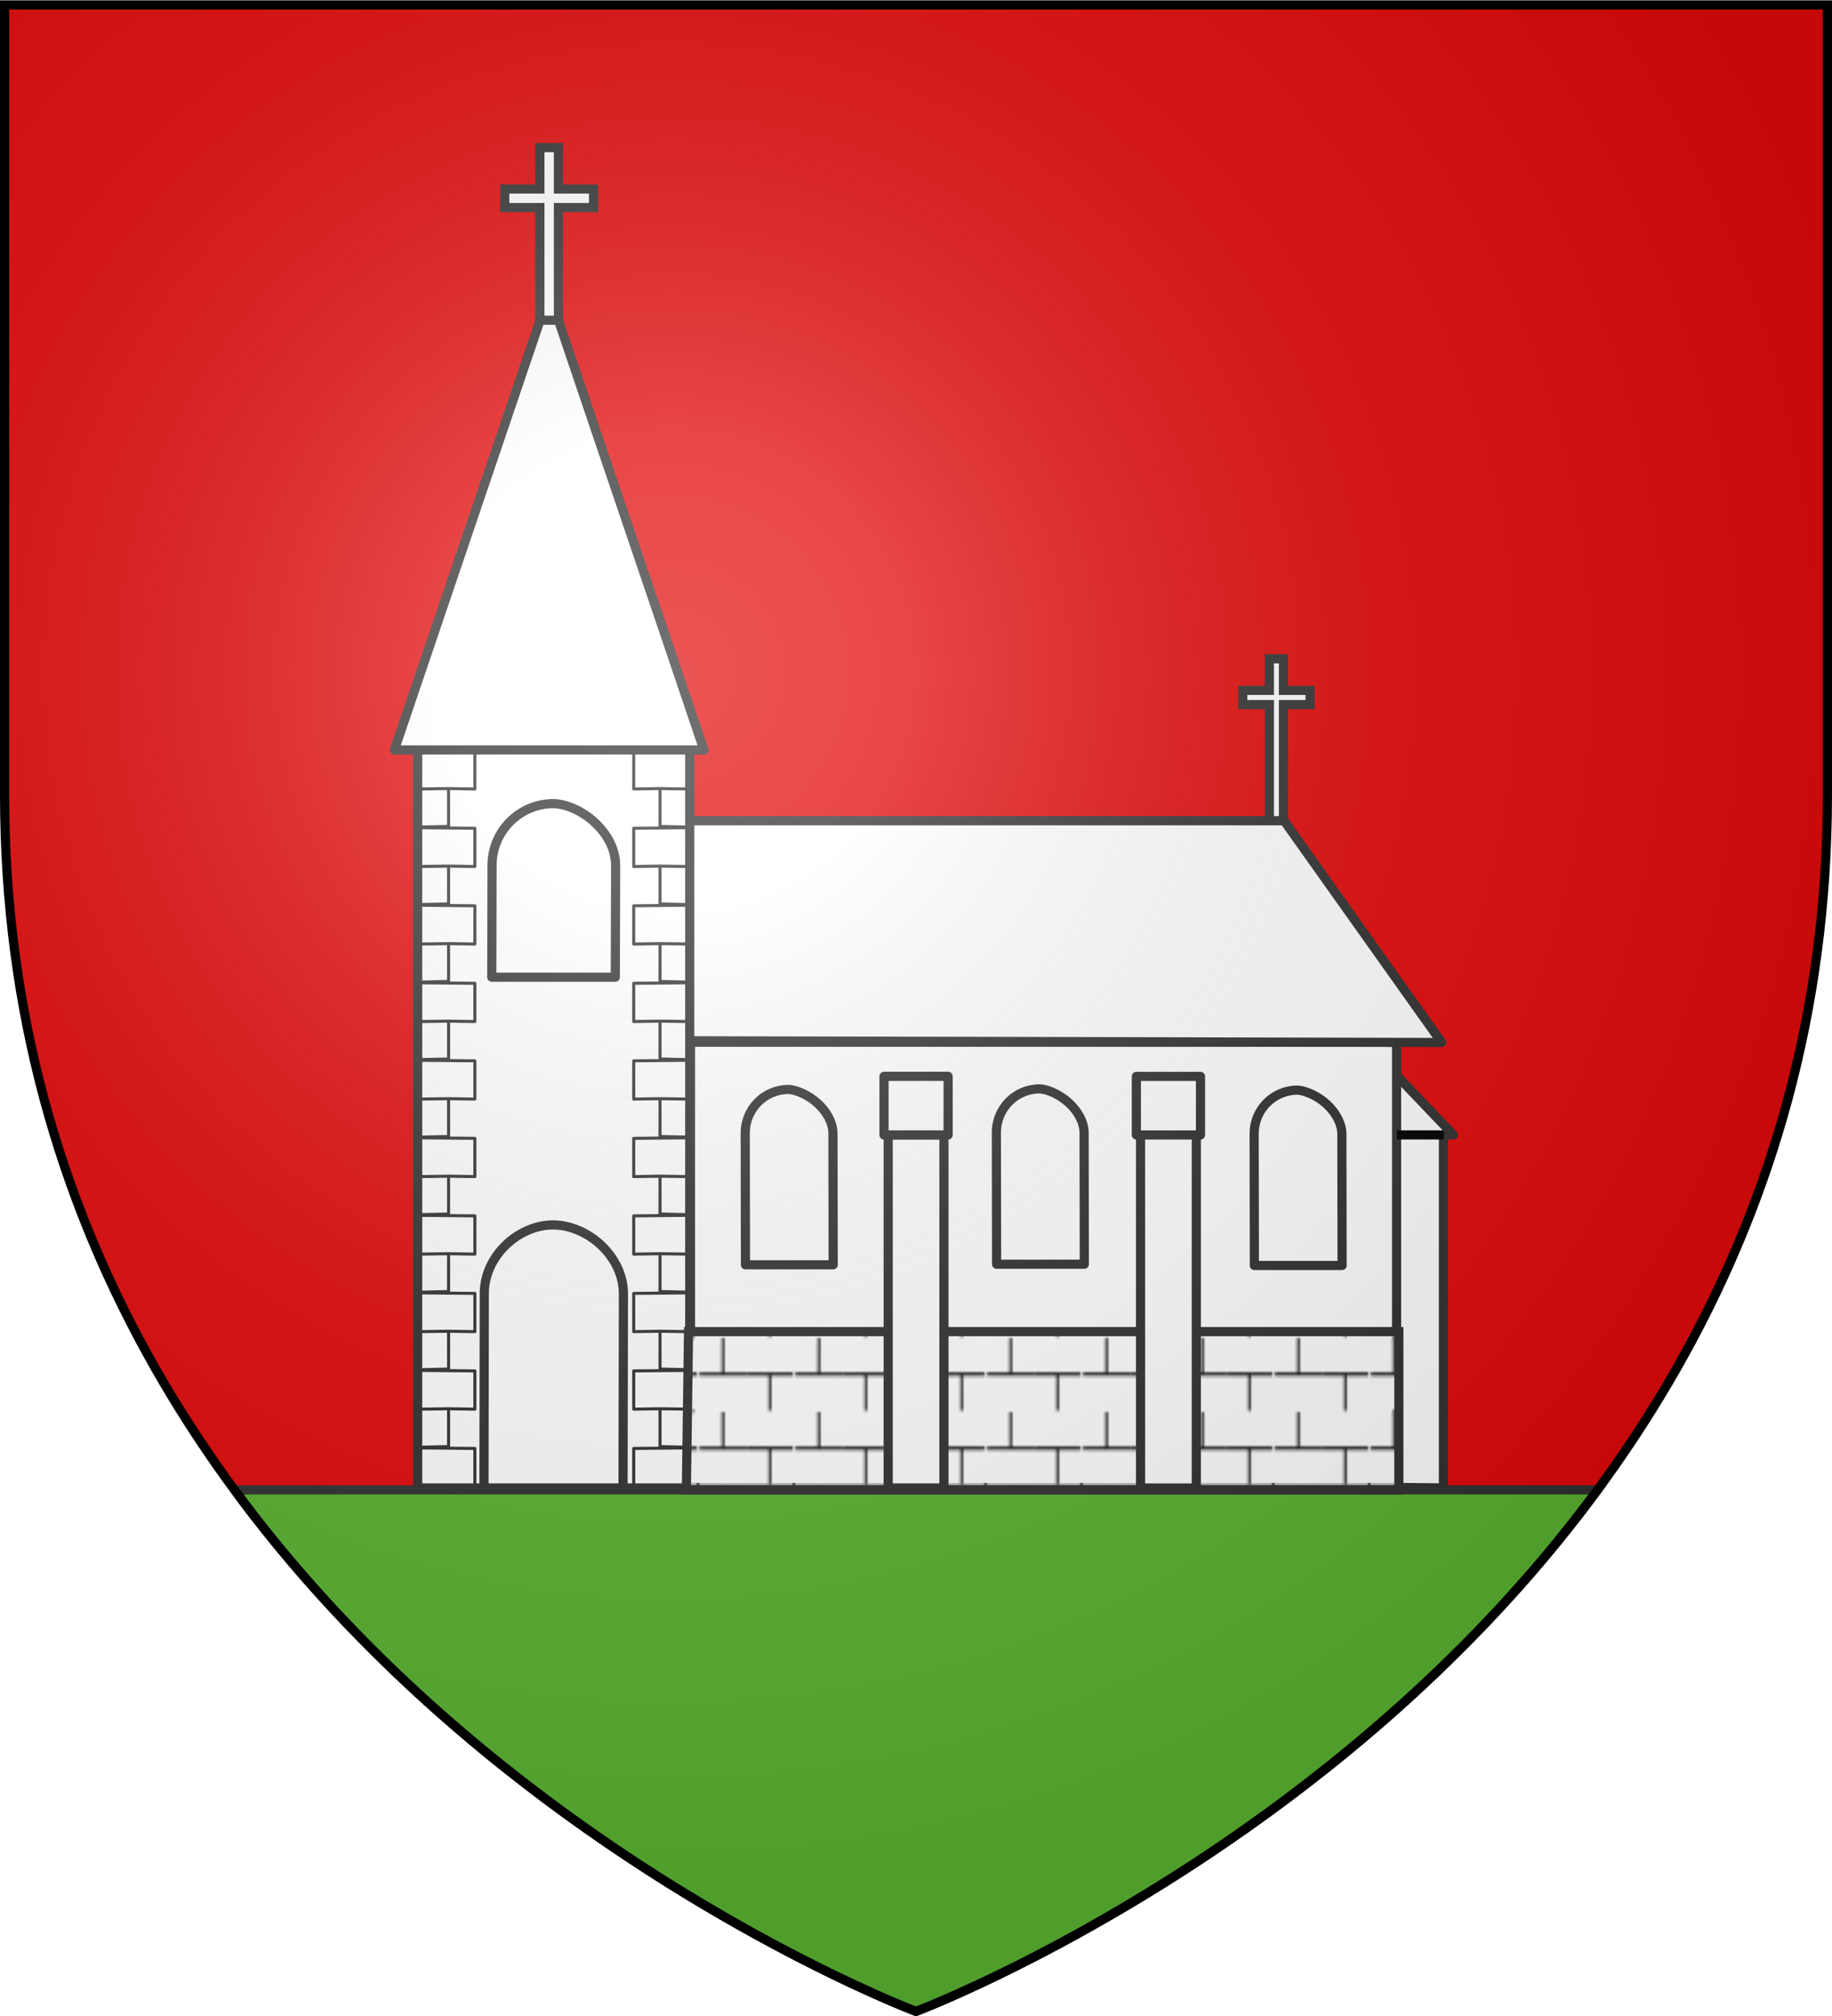 <svg xmlns="http://www.w3.org/2000/svg" xmlns:xlink="http://www.w3.org/1999/xlink" width="600" height="660" viewBox="-300 -300 600 660"><defs><pattern xlink:href="#a" id="r" patternTransform="matrix(.766 0 0 .933 -116.497 607.814)"/><pattern id="a" width="40.126" height="25.566" patternTransform="translate(-108.64 612.044)" patternUnits="userSpaceOnUse"><path d="M-515.731 383.76h76.625v37.884h-76.625z" style="color:#000;fill:#fff;stroke:none;stroke-width:2;marker:none;visibility:visible;display:inline;overflow:visible;enable-background:accumulate" transform="matrix(.524 0 0 .675 270.07 -258.902)"/><path d="M-551.983 395.263h41.858" style="fill:url(#b);fill-opacity:1;stroke:#000;stroke-width:2.03px;stroke-linecap:butt;stroke-linejoin:miter;stroke-opacity:1" transform="matrix(.479 0 0 .506 264.575 -187.27)"/><path d="M-510.125 395.263h41.857" style="fill:url(#c);fill-opacity:1;stroke:#000;stroke-width:2.03px;stroke-linecap:butt;stroke-linejoin:miter;stroke-opacity:1" transform="matrix(.479 0 0 .506 264.575 -187.27)"/><path d="M-531.054 395.263v-25.25" style="fill:url(#d);fill-opacity:1;stroke:#000;stroke-width:2.03px;stroke-linecap:butt;stroke-linejoin:miter;stroke-opacity:1" transform="matrix(.479 0 0 .506 264.575 -187.27)"/><path d="M-489.196 420.512v-25.25" style="fill:url(#e);fill-opacity:1;stroke:#000;stroke-width:2.03px;stroke-linecap:butt;stroke-linejoin:miter;stroke-opacity:1" transform="matrix(.479 0 0 .506 264.575 -187.27)"/></pattern><pattern xlink:href="#f" id="b" patternTransform="matrix(3.003 0 0 3.424 -351.794 267.36)"/><pattern id="f" width="3" height="1" patternTransform="scale(10)" patternUnits="userSpaceOnUse"><path d="M0-.5h1v2H0z" style="fill:#000;stroke:none"/></pattern><pattern xlink:href="#f" id="c" patternTransform="matrix(3.003 0 0 3.424 -351.794 267.36)"/><pattern xlink:href="#f" id="d" patternTransform="matrix(3.003 0 0 3.424 -351.794 267.36)"/><pattern xlink:href="#f" id="e" patternTransform="matrix(3.003 0 0 3.424 -349.27 267.36)"/><radialGradient id="s" cx="-80" cy="-80" r="405" gradientUnits="userSpaceOnUse"><stop offset="0" style="stop-color:#fff;stop-opacity:.31"/><stop offset=".19" style="stop-color:#fff;stop-opacity:.25"/><stop offset=".6" style="stop-color:#6b6b6b;stop-opacity:.125"/><stop offset="1" style="stop-color:#000;stop-opacity:.125"/></radialGradient><path id="g" d="M-298.5-298.5h597V-40C298.5 246.2 0 358.39 0 358.39S-298.5 246.2-298.5-40z"/></defs><use xlink:href="#g" width="600" height="660" style="fill:#e20909"/><path d="m157.539 52.211 18.45 19.338h-3.242v115.579l-15.351-.176" style="fill:#fff;stroke:#313131;stroke-width:3;stroke-linecap:butt;stroke-linejoin:round;stroke-miterlimit:4;stroke-opacity:1;stroke-dasharray:none"/><path d="M-73.866 41.2h231.262v145.752H-73.866z" style="color:#000;fill:#fff;fill-opacity:1;fill-rule:nonzero;stroke:#313131;stroke-width:3;stroke-linecap:butt;stroke-linejoin:round;stroke-miterlimit:4;stroke-opacity:1;stroke-dasharray:none;stroke-dashoffset:0;marker:none;visibility:visible;display:inline;overflow:visible;enable-background:accumulate"/><path d="M-123.181-251.682v13.56h-11.498v6.073h11.498v40.017h6.073v-40.017h11.498v-6.074h-11.498v-13.56zM115.736-84.332v10.359h-8.722v4.64h8.722v39.313h4.608v-39.314h8.722v-4.64h-8.722v-10.358z" style="color:#000;fill:#fff;stroke:#313131;stroke-width:3;stroke-linecap:butt;stroke-linejoin:miter;stroke-miterlimit:4;stroke-opacity:1;stroke-dasharray:none;stroke-dashoffset:0;marker:none;visibility:visible;display:inline;overflow:visible;enable-background:accumulate"/><path d="M-74.399-31.31H120.56l51.593 72.595-245.417-.555" style="fill:#fff;stroke:#313131;stroke-width:3;stroke-linecap:butt;stroke-linejoin:round;stroke-miterlimit:4;stroke-opacity:1;stroke-dasharray:none"/><path d="M-163.21-60.173h89.105v247.3h-89.105z" style="color:#000;fill:#fff;fill-opacity:1;stroke:#313131;stroke-width:3;stroke-linecap:butt;stroke-linejoin:miter;stroke-miterlimit:4;stroke-opacity:1;stroke-dasharray:none;stroke-dashoffset:0;marker:none;visibility:visible;display:inline;overflow:visible;enable-background:accumulate"/><path d="m-98.48 19.916.108-36.606c-.061-10.926-11.558-19.958-20.34-20.227-11.119 0-20.14 9.05-20.14 20.227l-.091 36.606z" style="color:#000;fill:#fff;stroke:#313131;stroke-width:3;stroke-linecap:butt;stroke-linejoin:round;stroke-miterlimit:4;stroke-opacity:1;stroke-dasharray:none;stroke-dashoffset:0;marker:none;visibility:visible;display:inline;overflow:visible;enable-background:accumulate"/><path d="M172.861 71.549h-15.34" style="fill:none;stroke:#000;stroke-width:3;stroke-linecap:butt;stroke-linejoin:miter;stroke-miterlimit:4;stroke-opacity:1;stroke-dasharray:none"/><path d="M-41.775 56.656c-7.878.06-14.153 6.374-14.153 14.35l.076 43.062h28.73l-.077-43.033v-.057c-.04-3.395-1.954-6.946-5-9.746-3.045-2.798-7.114-4.483-9.576-4.576zM40.473 56.468c-7.877.06-14.152 6.374-14.152 14.35l.076 43.062h28.73l-.077-43.034v-.056c-.04-3.395-1.954-6.947-5-9.746-3.045-2.799-7.114-4.484-9.577-4.576zM124.894 56.884c-7.877.061-14.152 6.375-14.152 14.35l.076 43.063h28.73l-.077-43.034v-.057c-.04-3.395-1.954-6.946-5-9.746-3.045-2.798-7.114-4.483-9.577-4.576z" style="color:#000;fill:#fff;stroke:#313131;stroke-width:3;stroke-linecap:butt;stroke-linejoin:round;stroke-miterlimit:4;stroke-opacity:1;stroke-dasharray:none;stroke-dashoffset:0;marker:none;visibility:visible;display:inline;overflow:visible;enable-background:accumulate"/><path id="h" d="m-83.836-41.835 9.337.133.152 12.465-9.489-.213v-12.385l-8.612.133v-12.522l18.207-.178" style="color:#000;fill:none;stroke:#313131;stroke-width:1;stroke-linecap:butt;stroke-linejoin:round;stroke-miterlimit:4;stroke-opacity:1;stroke-dasharray:none;stroke-dashoffset:0;marker:none;visibility:visible;display:inline;overflow:visible;enable-background:accumulate"/><use xlink:href="#h" id="i" width="600" height="660" x="0" y="0" transform="translate(0 25.38)"/><use xlink:href="#h" id="j" width="600" height="660" x="0" y="0" transform="translate(0 50.759)"/><use xlink:href="#h" id="k" width="600" height="660" x="0" y="0" transform="translate(0 76.138)"/><use xlink:href="#h" id="l" width="600" height="660" x="0" y="0" transform="translate(0 101.518)"/><use xlink:href="#h" id="m" width="600" height="660" x="0" y="0" transform="translate(0 126.897)"/><use xlink:href="#h" id="n" width="600" height="660" x="0" y="0" transform="translate(0 152.276)"/><use xlink:href="#h" id="o" width="600" height="660" x="0" y="0" transform="translate(0 177.656)"/><use xlink:href="#h" id="p" width="600" height="660" x="0" y="0" transform="translate(0 203.035)"/><use xlink:href="#h" id="q" width="600" height="660" x="0" y="0" transform="translate(0 228.415)"/><path d="m-95.943 187.128.123-63.606c-.07-12.28-11.638-22.354-22.842-22.505-11.203-.15-22.73 9.943-22.73 22.505l-.103 63.606z" style="color:#000;fill:#fff;stroke:#313131;stroke-width:3;stroke-linecap:butt;stroke-linejoin:round;stroke-miterlimit:4;stroke-opacity:1;stroke-dasharray:none;stroke-dashoffset:0;marker:none;visibility:visible;display:inline;overflow:visible;enable-background:accumulate"/><use xlink:href="#h" width="600" height="660" transform="matrix(-1 0 0 1 -236.923 0)"/><use xlink:href="#i" width="600" height="660" transform="matrix(-1 0 0 1 -236.923 0)"/><use xlink:href="#j" width="600" height="660" transform="matrix(-1 0 0 1 -236.923 0)"/><use xlink:href="#k" width="600" height="660" transform="matrix(-1 0 0 1 -236.923 0)"/><use xlink:href="#l" width="600" height="660" transform="matrix(-1 0 0 1 -236.923 0)"/><use xlink:href="#m" width="600" height="660" transform="matrix(-1 0 0 1 -236.923 0)"/><use xlink:href="#n" width="600" height="660" transform="matrix(-1 0 0 1 -236.923 0)"/><use xlink:href="#o" width="600" height="660" transform="matrix(-1 0 0 1 -236.923 0)"/><use xlink:href="#p" width="600" height="660" transform="matrix(-1 0 0 1 -236.923 0)"/><use xlink:href="#q" width="600" height="660" transform="matrix(-1 0 0 1 -236.923 0)"/><path d="m78.625 487.75-.031 2.438C167.038 608.514 300 658.5 300 658.5s134.791-50.672 223.219-170.75H78.625z" style="fill:#5ab532;stroke:#313131;stroke-width:3;stroke-linecap:butt;stroke-linejoin:miter;stroke-miterlimit:4;stroke-opacity:1;stroke-dasharray:none" transform="translate(-300 -300)"/><path d="M-170.83-54.48h101.374c-15.817-46.896-31.834-93.793-47.652-140.69h-5.994z" style="fill:#fff;stroke:#313131;stroke-width:3;stroke-linecap:butt;stroke-linejoin:round;stroke-miterlimit:4;stroke-opacity:1;stroke-dasharray:none"/><path d="M225.501 435.954h232.642v51.793H224.798z" style="fill:url(#r);fill-opacity:1;stroke:#313131;stroke-width:3;stroke-linecap:butt;stroke-linejoin:miter;stroke-miterlimit:4;stroke-opacity:1;stroke-dasharray:none" transform="translate(-300 -300)"/><path d="M-9.108 71.549H9.155v115.579H-9.108z" style="color:#000;fill:#fff;stroke:#313131;stroke-width:3;stroke-linecap:butt;stroke-linejoin:round;stroke-miterlimit:4;stroke-opacity:1;stroke-dasharray:none;stroke-dashoffset:0;marker:none;visibility:visible;display:inline;overflow:visible;enable-background:accumulate"/><path d="M-10.478 52.372h21.002V71.55h-21.002z" style="color:#000;fill:#fff;stroke:#313131;stroke-width:3;stroke-linecap:butt;stroke-linejoin:round;stroke-miterlimit:4;stroke-opacity:1;stroke-dasharray:none;stroke-dashoffset:0;marker:none;visibility:visible;display:inline;overflow:visible;enable-background:accumulate"/><g style="fill:#fff;stroke:#313131;stroke-width:3.319;stroke-miterlimit:4;stroke-dasharray:none"><path d="M345.472 654.505h20.203v127.857h-20.203zM343.957 633.292h23.233v21.213h-23.233z" style="color:#000;fill:#fff;stroke:#313131;stroke-width:3.319;stroke-linecap:butt;stroke-linejoin:round;stroke-miterlimit:4;stroke-opacity:1;stroke-dasharray:none;stroke-dashoffset:0;marker:none;visibility:visible;display:inline;overflow:visible;enable-background:accumulate" transform="translate(-238.765 -520.105) scale(.904)"/></g><use xlink:href="#g" width="600" height="660" style="fill:url(#s)"/><path d="M-298.5-298.39h597v258.5C298.5 246.31 0 358.5 0 358.5S-298.5 246.31-298.5-39.89z" style="fill:none;stroke:#000;stroke-width:3"/></svg>